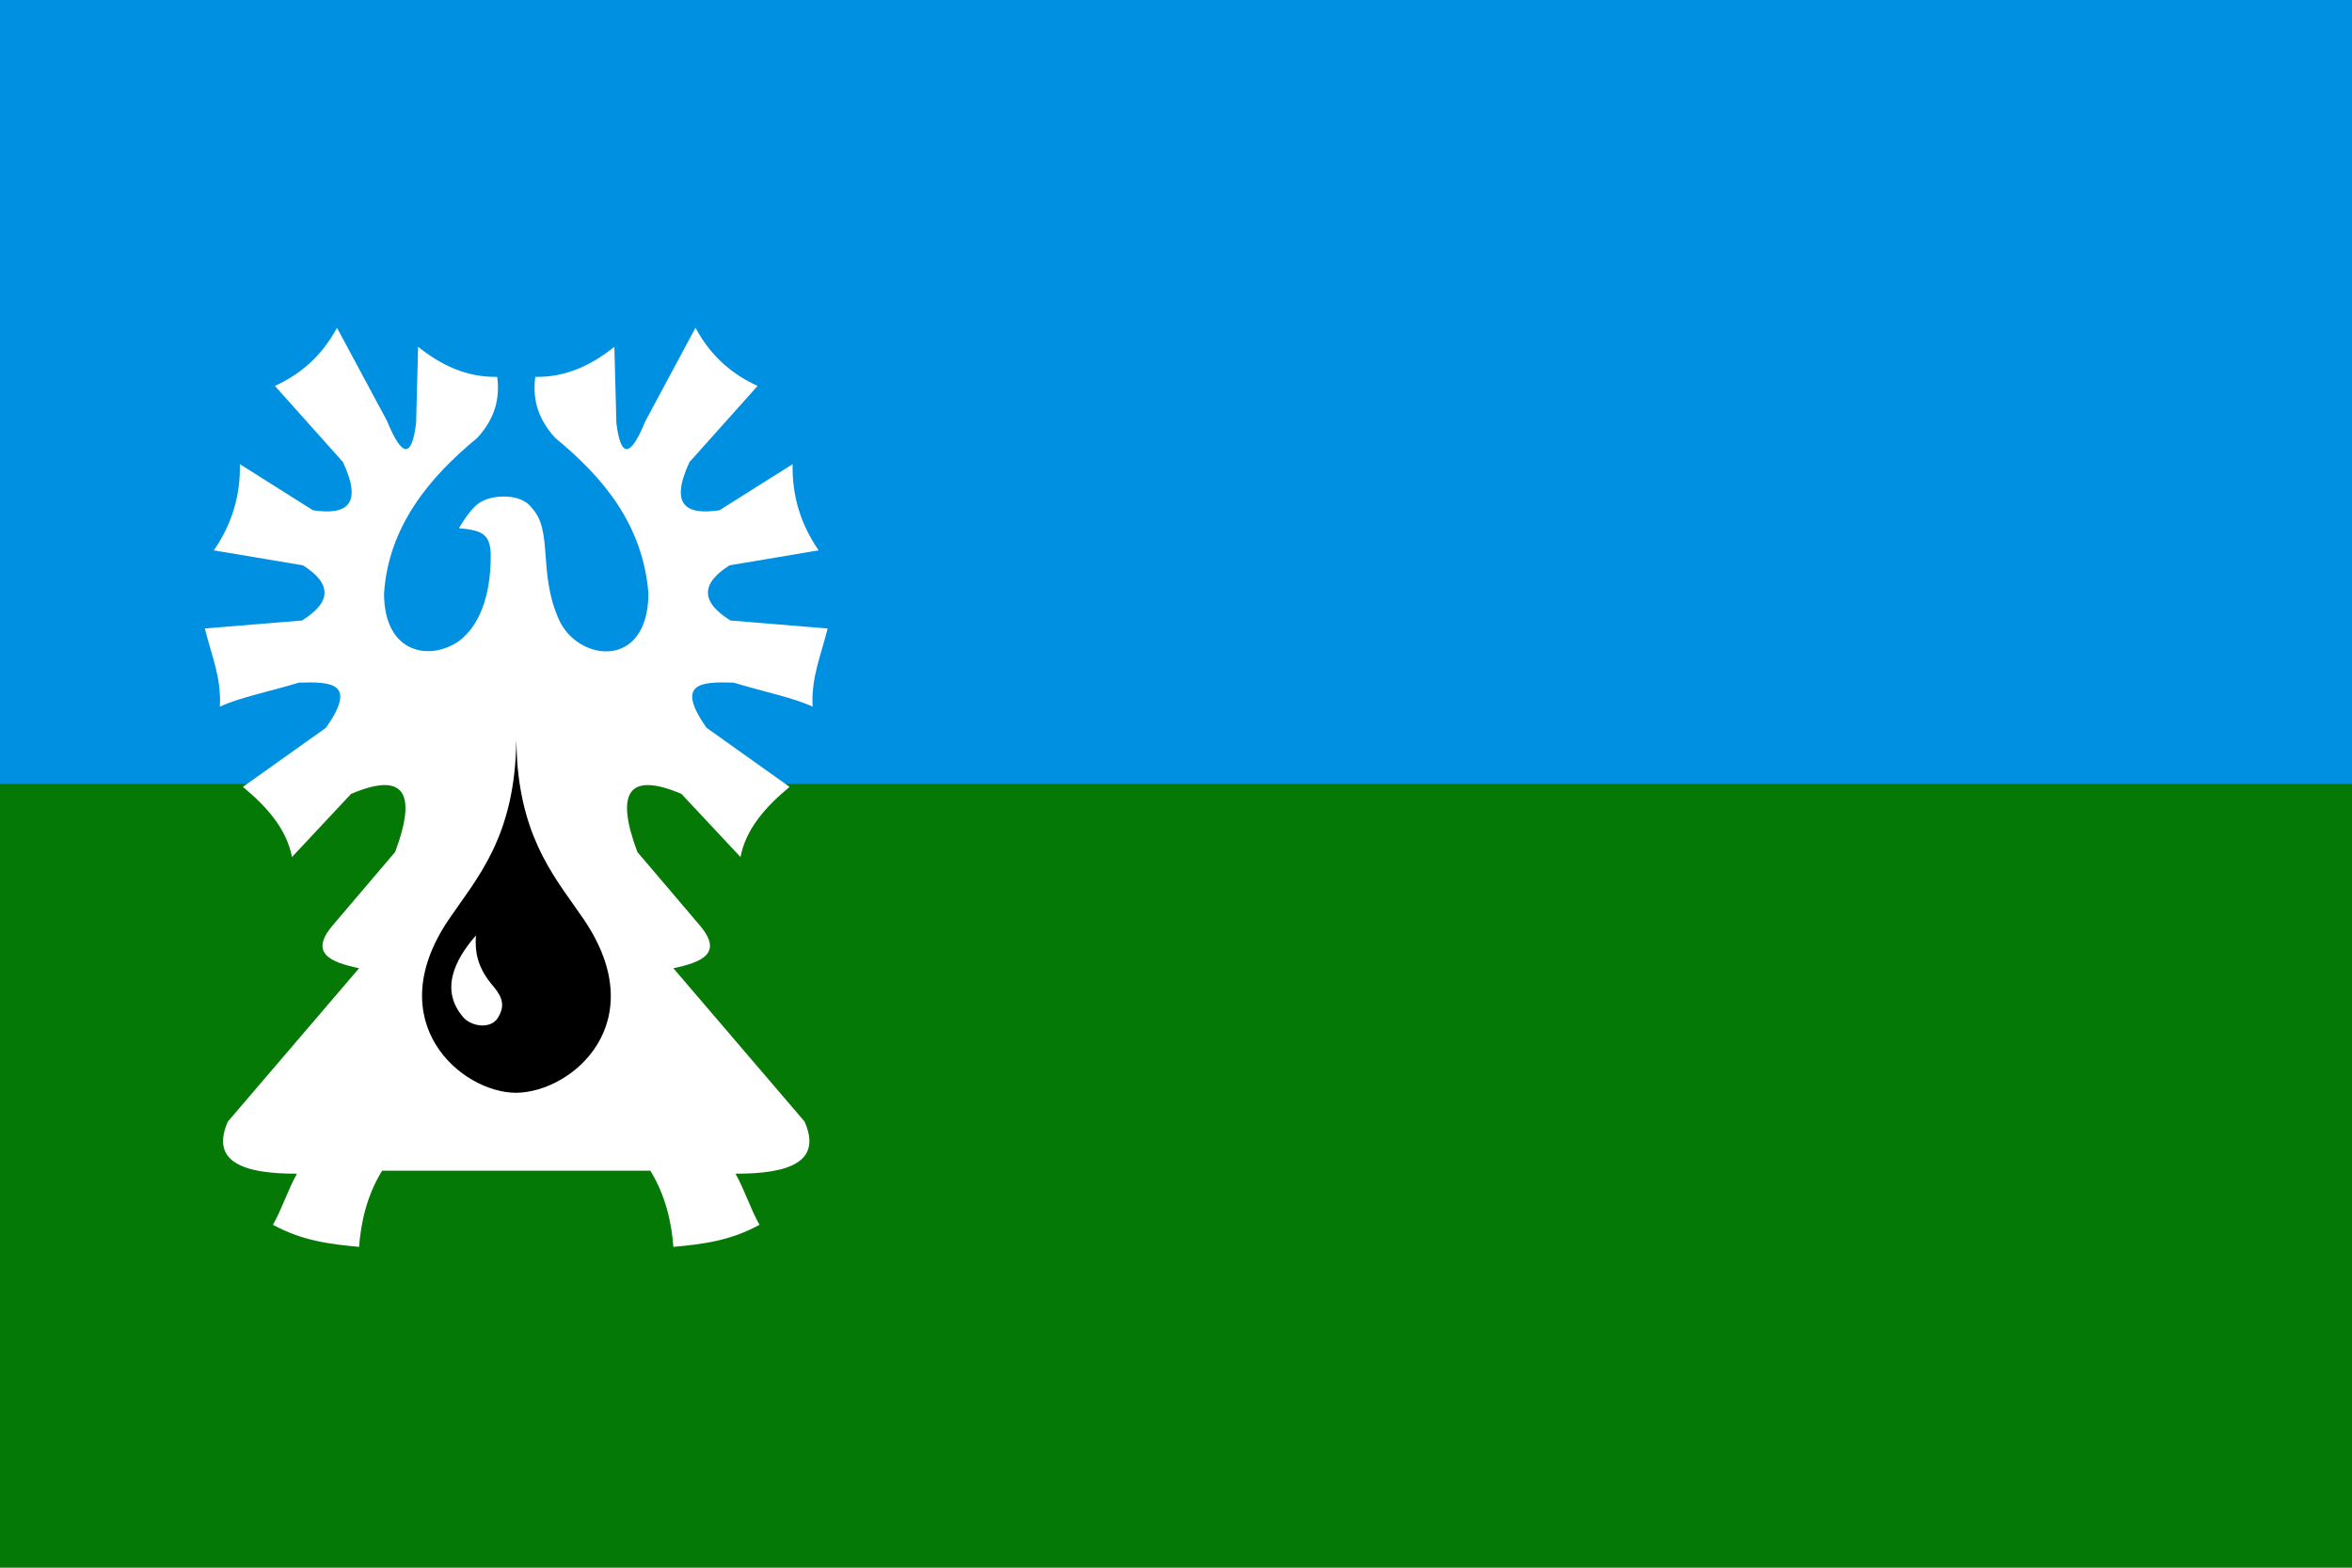 <?xml version="1.0" encoding="UTF-8"?>
<svg width="60" height="40" version="1.1" viewBox="0 0 60 40" xml:space="preserve" xmlns="http://www.w3.org/2000/svg">
<rect width="60" height="40" fill="#057905" fill-rule="evenodd" stroke-linecap="square" stroke-width="1.558" style="paint-order:markers fill stroke"/><rect width="60" height="20" fill="#0090e2" fill-rule="evenodd" stroke-linecap="square" stroke-width="1.03" style="paint-order:markers fill stroke"/><path d="m16.59 29.87c0.387 0.631 0.541 1.312 0.588 1.944 0.749-0.068 1.448-0.153 2.197-0.563-0.221-0.384-0.392-0.92-0.613-1.304 1.392 0.004 2.21-0.311 1.763-1.33-1.116-1.304-2.231-2.608-3.347-3.912 0.717-0.153 1.272-0.374 0.69-1.074-0.536-0.631-1.073-1.261-1.609-1.892-0.579-1.551-0.204-2.046 1.124-1.483 0.502 0.537 1.004 1.074 1.507 1.611 0.138-0.716 0.636-1.278 1.252-1.79-0.707-0.503-1.413-1.006-2.12-1.509-0.796-1.137-0.156-1.178 0.69-1.151 0.758 0.23 1.532 0.384 2.018 0.614-0.042-0.742 0.221-1.33 0.383-1.995-0.826-0.068-1.652-0.137-2.478-0.204-0.758-0.469-0.766-0.938-0.025-1.407 0.758-0.128 1.515-0.256 2.274-0.383-0.46-0.665-0.682-1.398-0.664-2.199-0.622 0.392-1.243 0.784-1.865 1.176-0.852 0.128-1.278-0.127-0.766-1.228 0.579-0.648 1.158-1.295 1.737-1.944-0.618-0.285-1.171-0.72-1.584-1.483-0.426 0.792-0.851 1.586-1.277 2.378-0.383 0.938-0.63 0.955-0.741 0.051-0.017-0.648-0.034-1.295-0.051-1.944-0.583 0.465-1.23 0.78-2.018 0.767-0.068 0.52 0.034 1.04 0.511 1.56 1.223 1.004 2.232 2.209 2.376 3.964-0.011 1.98-1.822 1.736-2.291 0.653-0.526-1.186-0.139-2.242-0.676-2.822-0.259-0.385-0.975-0.348-1.27-0.183-0.264 0.119-0.511 0.548-0.598 0.69 0.566 0.05 0.785 0.136 0.81 0.627 0.016 0.832-0.169 1.773-0.81 2.252-0.728 0.511-1.909 0.336-1.91-1.217 0.115-1.707 1.152-2.959 2.376-3.964 0.477-0.52 0.579-1.04 0.511-1.56-0.788 0.013-1.435-0.302-2.018-0.767-0.017 0.648-0.034 1.295-0.051 1.944-0.111 0.903-0.358 0.886-0.741-0.051-0.426-0.792-0.851-1.586-1.277-2.378-0.413 0.763-0.967 1.197-1.584 1.483 0.579 0.648 1.158 1.295 1.737 1.944 0.511 1.1 0.085 1.356-0.766 1.228-0.622-0.392-1.243-0.784-1.865-1.176 0.017 0.801-0.204 1.534-0.664 2.199 0.758 0.128 1.516 0.256 2.274 0.383 0.741 0.469 0.732 0.938-0.025 1.407-0.826 0.068-1.652 0.137-2.478 0.204 0.162 0.665 0.426 1.253 0.383 1.995 0.486-0.23 1.26-0.384 2.018-0.614 0.846-0.027 1.486 0.014 0.69 1.151-0.707 0.503-1.413 1.006-2.12 1.509 0.616 0.512 1.113 1.074 1.252 1.79 0.502-0.537 1.005-1.074 1.507-1.611 1.328-0.563 1.703-0.068 1.124 1.483-0.536 0.631-1.073 1.261-1.61 1.892-0.582 0.701-0.027 0.922 0.69 1.074-1.116 1.304-2.231 2.608-3.347 3.912-0.447 1.019 0.37 1.334 1.763 1.33-0.221 0.383-0.392 0.92-0.613 1.304 0.749 0.409 1.448 0.494 2.197 0.563 0.047-0.631 0.2-1.313 0.588-1.944h3.423z" clip-rule="evenodd" fill="#fff" fill-rule="evenodd" stroke-width=".042"/><path d="m13.19 19.38c0.144 2.121 1.03 3.088 1.702 4.078 1.78 2.623-0.282 4.406-1.721 4.425-1.401 0.002-3.501-1.801-1.721-4.425 0.721-1.063 1.69-2.1 1.721-4.569 0.007 0.164 0.013 0.327 0.019 0.491z" clip-rule="evenodd" fill-rule="evenodd" stroke-width=".042"/><path d="m12.14 23.87c-0.526 0.601-0.947 1.4-0.294 2.117 0.25 0.231 0.726 0.266 0.883-0.065 0.127-0.233 0.115-0.445-0.122-0.729-0.125-0.145-0.239-0.3-0.316-0.46-0.118-0.244-0.175-0.492-0.15-0.863z" clip-rule="evenodd" fill="#fff" fill-rule="evenodd" stroke-width=".748"/></svg>
